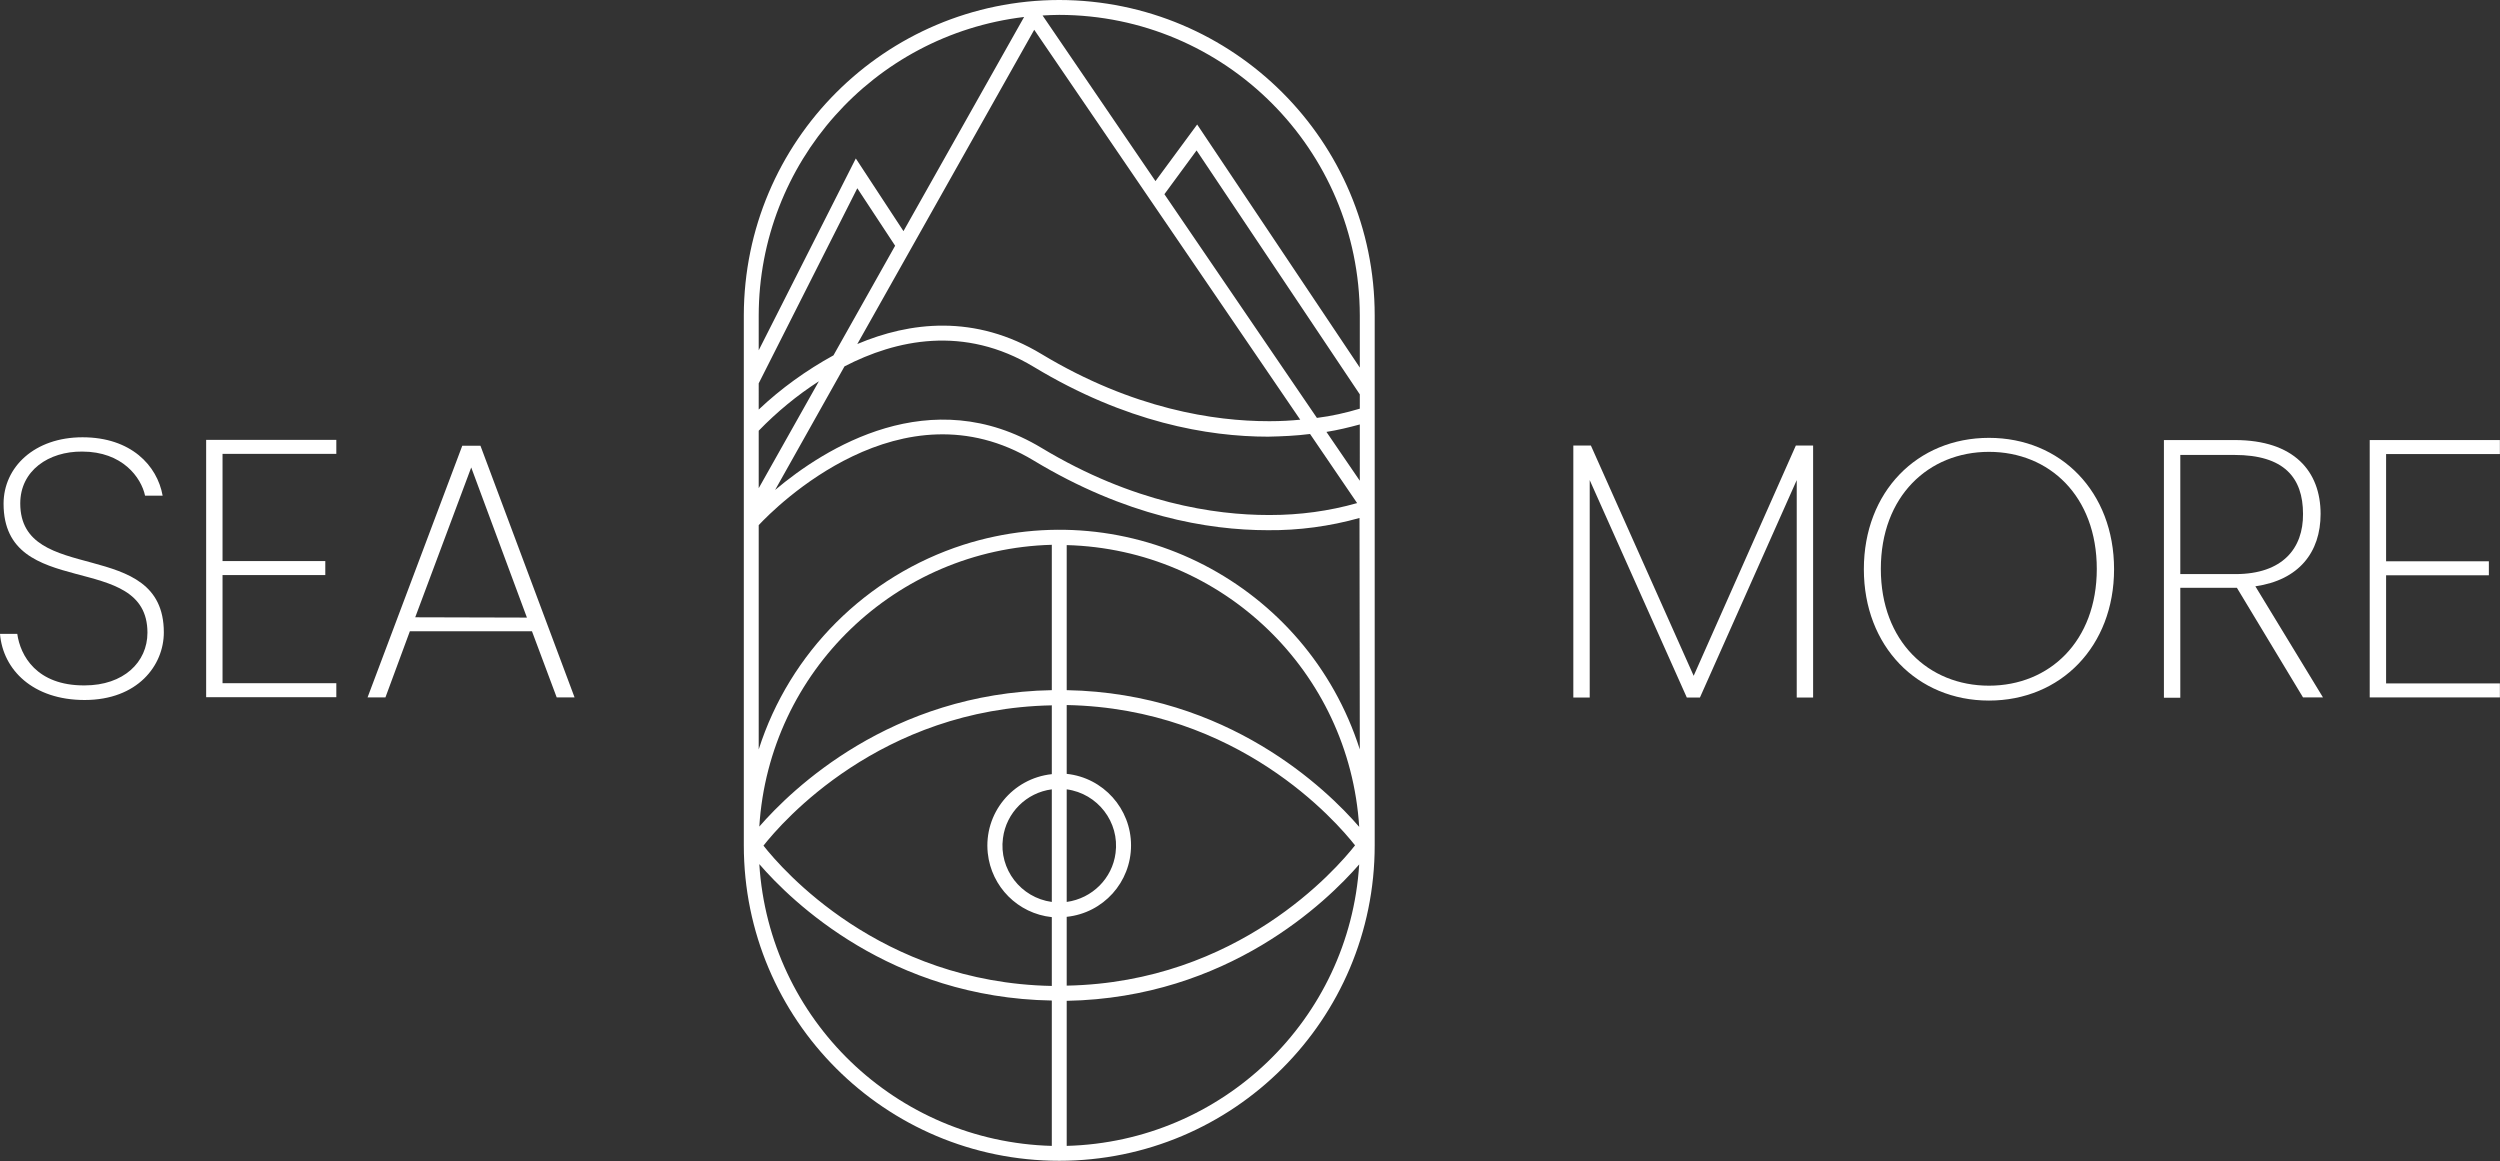 <?xml version="1.0" encoding="utf-8"?>
<!-- Generator: Adobe Illustrator 24.3.0, SVG Export Plug-In . SVG Version: 6.00 Build 0)  -->
<svg version="1.1" id="Layer_1" xmlns="http://www.w3.org/2000/svg" xmlns:xlink="http://www.w3.org/1999/xlink" x="0px" y="0px"
	 viewBox="0 0 839.3 389.8" style="enable-background:new 0 0 839.3 389.8;" xml:space="preserve">
<rect x="0" y="0" width="839.3" height="389.8" fill="#333333" stroke="none"/>
<style type="text/css">
	.st0{fill:#FFFFFF;}
</style>
<g id="Group_2262" transform="translate(0 264.067)">
	<g>
		<g id="Group_2252" transform="translate(0 -264.067)">
			<g id="Group_2251" transform="translate(0 146.804)">
				<path id="Path_3669" class="st0" d="M6.8,22.2c0-11,9.5-17.5,20.8-17.4c13.5,0,19.8,8.7,21.1,14.8h5.9C52.8,9.5,44,0,27.7,0
					C11.6,0,1.2,10,1.2,22.3c0,32.9,48.3,15.4,48.3,43.3c0,9.9-8,17.7-21.1,17.7C12.2,83.4,6.8,73.2,5.8,66H0
					c1,12.1,11.1,22.2,28.4,22.2C46.2,88.2,55,76.6,55,65.5C55,33,6.8,50.1,6.8,22.2"/>
			</g>
		</g>
	</g>
	<g id="Group_2253" transform="translate(69.209 -116.4)">
		<path id="Path_3671" class="st0" d="M0,86.4h43.7v-4.7H5.5V45.4H40v-4.7H5.5V4.7h38.2V0H0V86.4z"/>
	</g>
	<g id="Group_2254" transform="translate(123.397 -114.431)">
		<path id="Path_3672" class="st0" d="M31.8,0L0,84.5h6l8.2-22.2h41l8.3,22.2h6L37.9,0H31.8z M16,57.6L34.8,7.3l18.7,50.4L16,57.6z"
			/>
	</g>
	<g id="Group_2255" transform="translate(528.198 -114.484)">
		<path id="Path_3673" class="st0" d="M40.4,77.3L5.9,0H0v84.6h5.5v-73l32.6,73h4.4l32.5-73v73h5.5V0h-5.8L40.4,77.3z"/>
	</g>
	<g>
		<g id="Group_2258" transform="translate(0 -264.067)">
			<g id="Group_2256" transform="translate(625.734 146.997)">
				<path id="Path_3674" class="st0" d="M42,0C17.9,0,0,18.1,0,44.1C0,70,17.9,88.2,42,88.2s42-18.2,42-44.1C84,18.1,66.1,0,42,0
					 M42,83.2c-20.3,0-36.3-14.9-36.3-39.2c0-24.4,16-39.3,36.3-39.3s36.2,14.9,36.2,39.3C78.2,68.3,62.3,83.2,42,83.2"/>
			</g>
			<g id="Group_2257" transform="translate(726.47 147.735)">
				<path id="Path_3675" class="st0" d="M52.6,24.8C52.6,10.5,43.7,0,23.8,0H0v86.5h5.5V49.6h19l22.2,36.8h6.7L30.7,49.1
					C45.3,47,52.6,37.7,52.6,24.8 M24,45H5.5v-40h18.2c16.6,0,23,7.6,23,19.8C46.8,36.3,39.9,45,24,45"/>
			</g>
		</g>
	</g>
	<g id="Group_2259" transform="translate(795.559 -116.331)">
		<path id="Path_3677" class="st0" d="M0,0v86.4h43.7v-4.7H5.5V45.4H40v-4.7H5.5V4.7h38.2V0H0z"/>
	</g>
	<g>
		<g id="Group_2261" transform="translate(0 -264.067)">
			<g id="Group_2260" transform="translate(249.713 -0.001)">
				<path id="Path_3678" class="st0" d="M105.9,0C47.4,0.1,0.1,47.4,0,105.9v177.9c0,58.5,47.4,105.9,105.9,105.9
					s105.9-47.4,105.9-105.9V105.9C211.8,47.4,164.4,0.1,105.9,0 M176.8,141.4h-0.7c-17.9,0-45.4-4-76.1-22.5
					c-22.5-13.6-44.4-10.8-61.9-3.4L97.5,10l89.3,130.9C183.7,141.2,180.4,141.4,176.8,141.4 M190.1,145.7l15.8,23.2
					c-9.5,2.7-19.3,4-29.1,4h-0.7c-17.9,0-45.4-4-76.1-22.5c-37.3-22.5-72.9,0.1-89.5,14.1L33.8,123c17.2-8.9,40.1-14,63.6,0.2
					c30.8,18.6,58.4,23.4,78.6,23.4C180.7,146.5,185.4,146.3,190.1,145.7 M5,105.9C5.1,54.8,43.3,11.8,94.1,5.7L53.6,77.6L37.6,53.2
					L5,117.6V105.9z M5,128.7l33.1-65.5l12.7,19.3l-20.7,36.8c-9.1,5-17.6,11.1-25.1,18.2V128.7z M5,144.6
					c6.1-6.3,12.9-11.9,20.2-16.6L5,163.9V144.6z M103.4,384.7c-52.3-1.4-94.9-42.4-98.2-94.6c10.8,12.5,44,44.9,98.2,45.8V384.7z
					 M103.4,302.8c-10.4-1.4-17.8-11-16.4-21.4c1.1-8.6,7.9-15.3,16.4-16.4V302.8z M103.4,259.9c-13.2,1.4-22.9,13.2-21.5,26.5
					c1.2,11.3,10.1,20.3,21.5,21.5v23.1c-57.7-1.1-90.6-39.2-96.8-47.1c6.2-7.9,39.2-46,96.8-47.1V259.9z M103.4,231.7
					c-54.2,1-87.4,33.4-98.2,45.8c3.3-52.2,45.9-93.2,98.2-94.6V231.7z M108.4,384.7V336c54.2-1,87.4-33.4,98.2-45.8
					C203.3,342.3,160.7,383.3,108.4,384.7 M130,283.8c0-12.3-9.3-22.7-21.6-24v-23.1c57.7,1.1,90.6,39.2,96.8,47.1
					c-6.2,7.9-39.2,46-96.8,47.1v-23.1C120.7,306.5,130,296.2,130,283.8 M108.4,302.8v-37.8c10.4,1.4,17.8,11,16.4,21.4
					C123.7,294.9,117,301.6,108.4,302.8 M108.4,231.7V183c52.3,1.4,94.9,42.4,98.2,94.6C195.8,265.1,162.6,232.7,108.4,231.7
					 M206.8,251.6c-17.8-55.7-77.3-86.5-133.1-68.7C41.1,193.4,15.4,219,5,251.6v-75.3c5.6-6,47.9-48.5,92.3-21.7
					c30.8,18.6,58.4,23.4,78.6,23.4c10.4,0.1,20.8-1.3,30.8-4.1L206.8,251.6z M206.8,161.4L195.6,145c3.8-0.6,7.5-1.5,11.2-2.5
					V161.4z M206.8,137.2c-4.7,1.4-9.5,2.5-14.4,3.1l-51.2-75.1L152,50.5l54.8,81.9V137.2z M206.8,123.4l-54.6-81.6l-14,19
					L100.3,5.2c1.9-0.1,3.7-0.2,5.6-0.2c55.7,0.1,100.8,45.2,100.9,100.9V123.4z"/>
			</g>
		</g>
	</g>
</g>
</svg>
